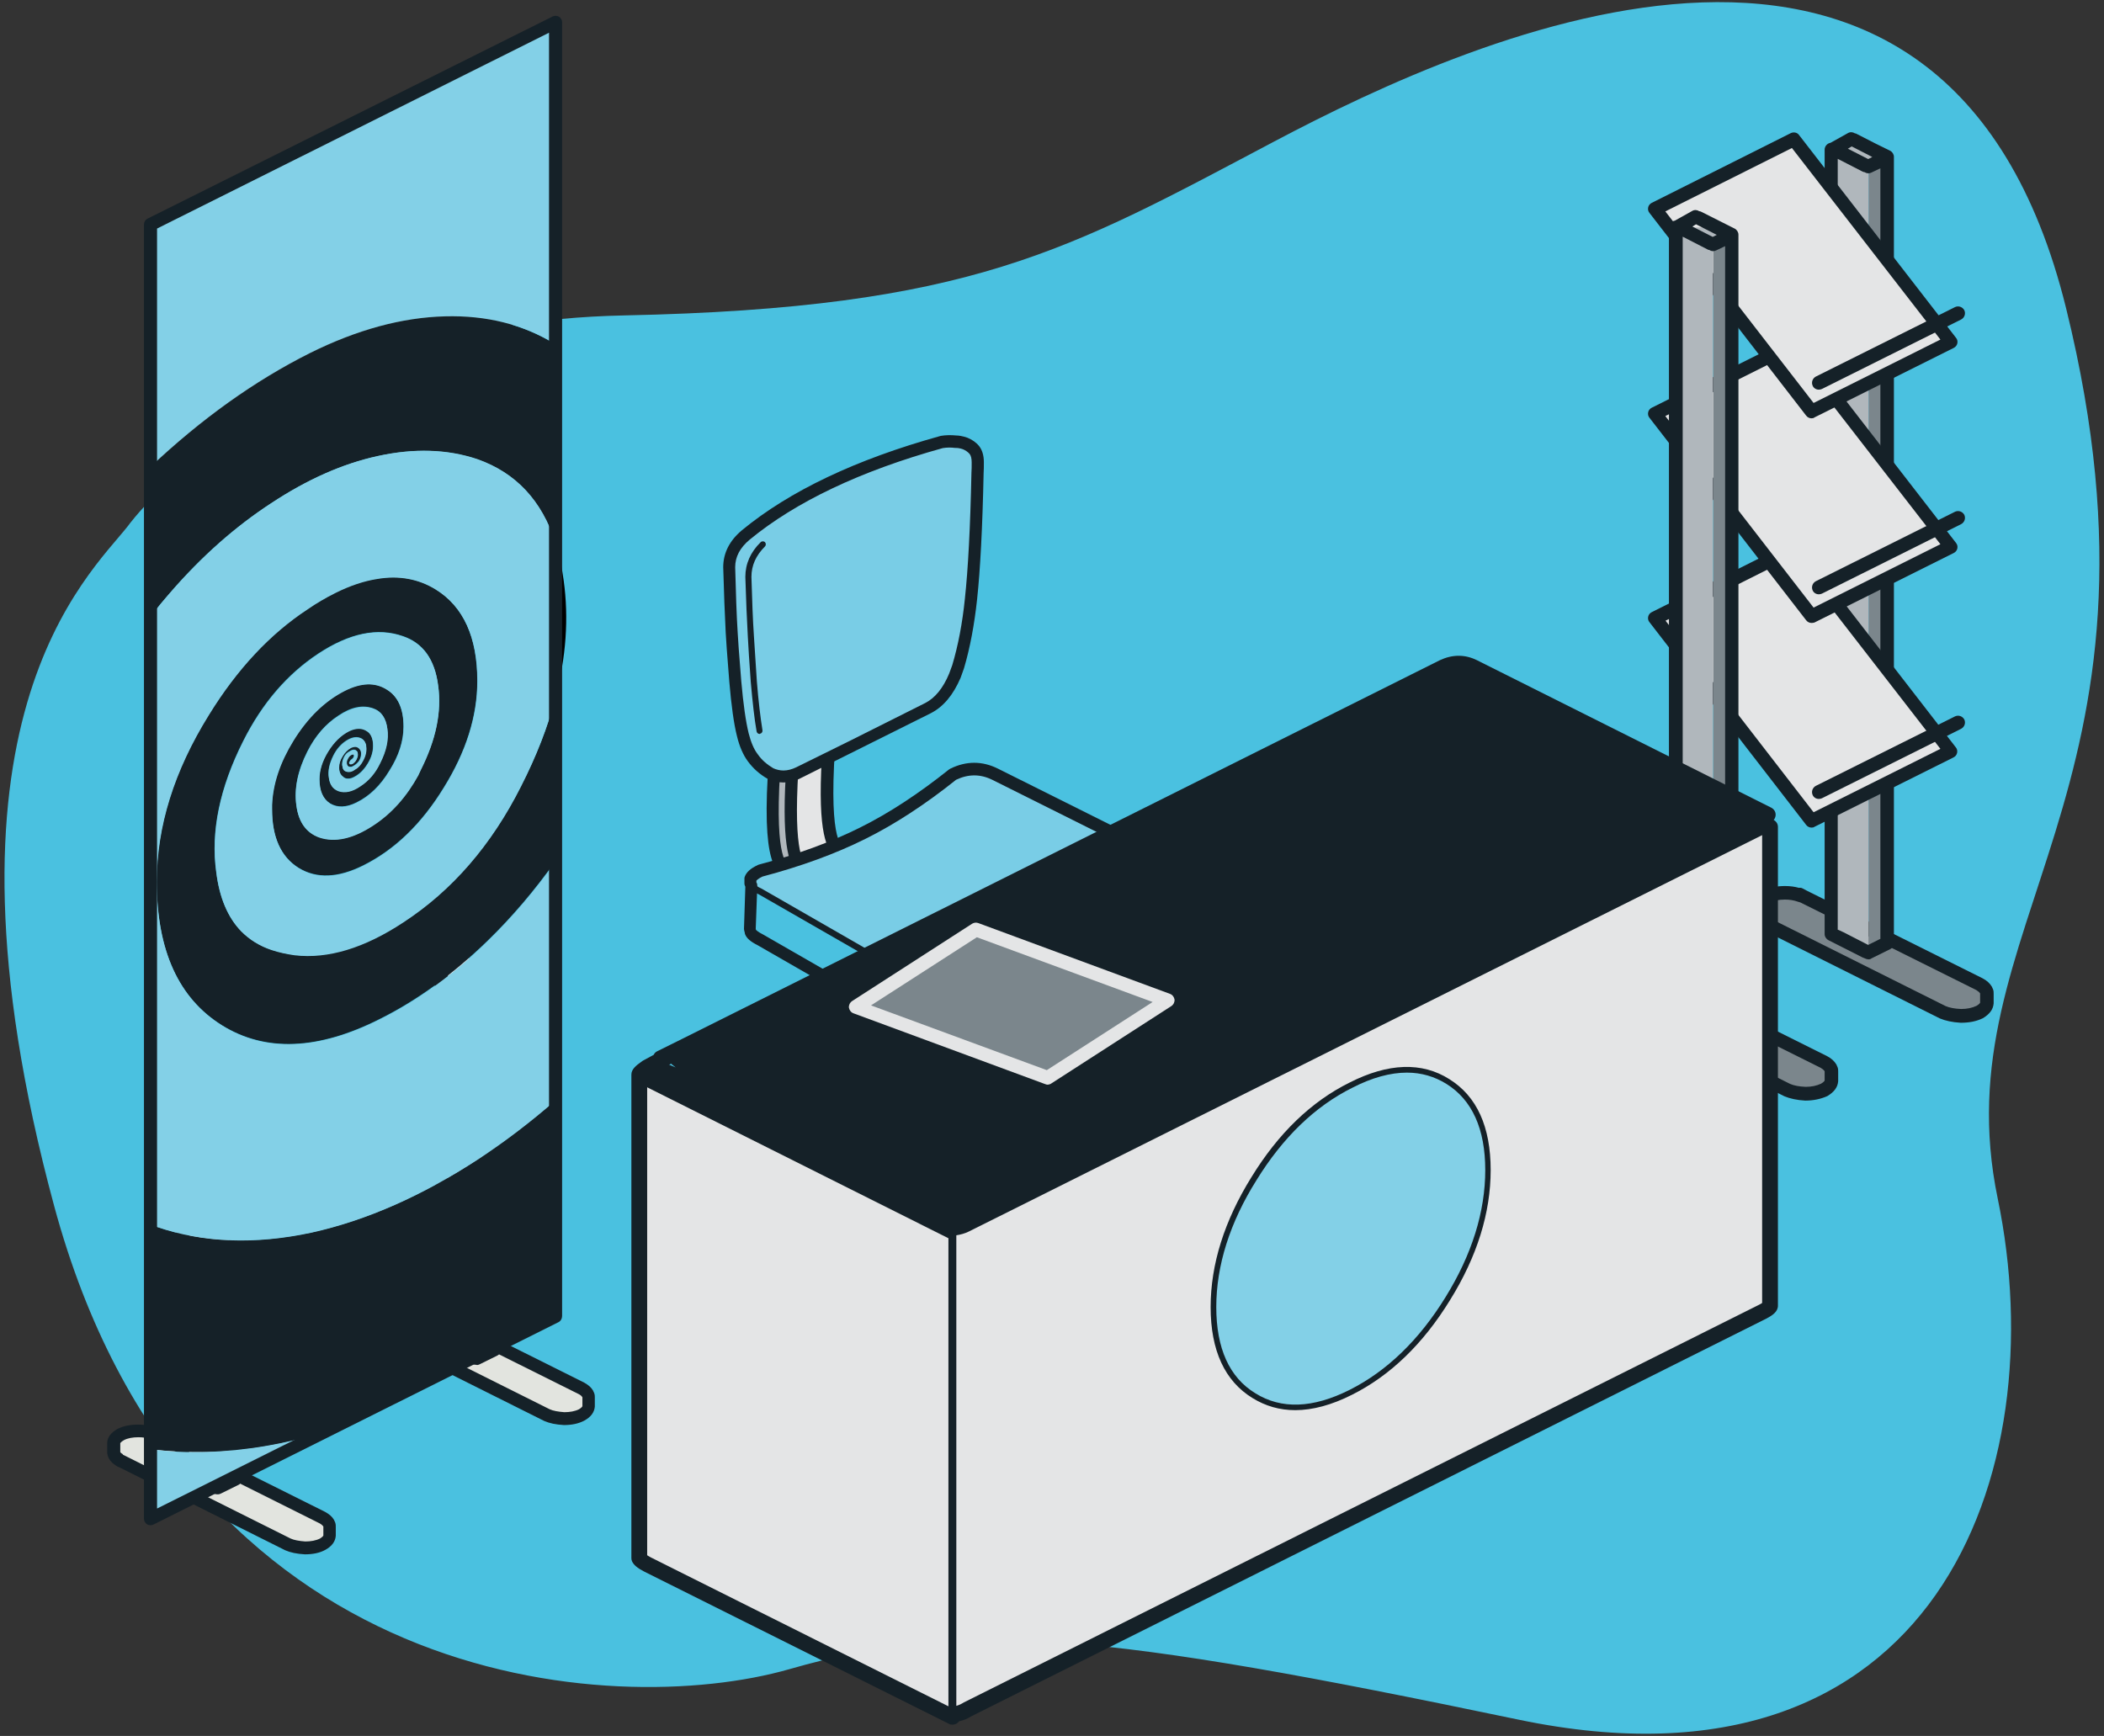 <?xml version="1.0" encoding="utf-8"?>
<!-- Generator: Adobe Illustrator 28.0.0, SVG Export Plug-In . SVG Version: 6.00 Build 0)  -->
<svg version="1.1" id="Layer_1" xmlns="http://www.w3.org/2000/svg" xmlns:xlink="http://www.w3.org/1999/xlink" x="0px" y="0px"
	 viewBox="0 0 932.4 769.4" style="enable-background:new 0 0 932.4 769.4;" xml:space="preserve">
<rect x="0" y="0" width="932.4" height="769.4" fill="#333333" stroke="none"/>
<style type="text/css">
	.st0{fill:#4AC1E0;}
	.st1{fill-rule:evenodd;clip-rule:evenodd;fill:#E2E4DF;}
	.st2{fill-rule:evenodd;clip-rule:evenodd;fill:#FFFFFF;}
	.st3{fill:#152128;}
	.st4{fill-rule:evenodd;clip-rule:evenodd;fill:#AFB1AC;}
	.st5{fill-rule:evenodd;clip-rule:evenodd;fill:#E4E5E6;}
	.st6{fill-rule:evenodd;clip-rule:evenodd;fill:#152128;}
	.st7{fill-rule:evenodd;clip-rule:evenodd;}
	.st8{fill-rule:evenodd;clip-rule:evenodd;fill:#83D0E7;}
	.st9{fill-rule:evenodd;clip-rule:evenodd;fill:#7B868C;}
	.st10{fill-rule:evenodd;clip-rule:evenodd;fill:#B0B7BC;}
	.st11{fill-rule:evenodd;clip-rule:evenodd;fill-opacity:9.803900e-02;}
	.st12{fill-rule:evenodd;clip-rule:evenodd;fill:#F2974B;}
	.st13{fill-rule:evenodd;clip-rule:evenodd;fill:#79CDE6;}
	.st14{fill-rule:evenodd;clip-rule:evenodd;fill:#4AC1E0;}
	.st15{fill:#E4E5E6;}
</style>
<path id="Fill-1" class="st0" d="M276.5,139.8c154.1-3.2,197-28.9,288-77c90.9-48.1,298.1-141.1,351.1,73.8S860,409.3,885.3,531.2
	s-27.8,269.4-212.2,231c-184.4-38.5-245-44.9-323.3-22.4C271.5,762.2,82.1,749.4,24,534.5S39.2,255.4,56.8,233
	C56.8,232.8,122.4,143,276.5,139.8z"/>
<g>
	<g>
		<g>
			<path class="st1" d="M53.5,647.5l-0.7-0.4c-1.5-1-2.3-2.1-2.4-3.4v-0.9v-1.1v-1.9c0-1.4,1.1-2.7,3.2-3.9c2.1-1.1,4.7-1.6,7.7-1.6
				c2.4,0,4.4,0.3,6.2,1l1.4,0.4l74.1,37c1.2,0.7,2.2,1.5,2.7,2.4c0.1,0.1,0.2,0.3,0.3,0.6c0.1,0.4,0.1,0.7,0.1,1v4
				c-0.1,1.3-1.1,2.6-3.2,3.7c-2.2,1.1-4.8,1.6-7.9,1.6c-3.1-0.2-5.6-0.7-7.6-1.6l-2.3-1.1L96,668.8l-2.3-1.3l-9.5-4.6l-2.2-1.1
				l-2.3-1.1L53.5,647.5z"/>
			<path class="st2" d="M67.4,635l1.4,0.7l-1.4-0.4V635z M53.5,647.5L53.5,647.5c-0.3-0.1-0.5-0.2-0.7-0.4L53.5,647.5z"/>
			<path class="st3" d="M135.1,688.9c-3.6-0.2-6.4-0.8-8.7-1.8l-73.8-36.9c-0.2,0-0.4-0.1-0.5-0.2c-0.4-0.2-0.7-0.4-1.1-0.7
				c-2.7-1.8-3.4-4-3.5-5.5v-4.1c0-2.6,1.6-4.7,4.6-6.4c2.6-1.3,5.6-1.9,9.1-1.9c2.1,0,4.1,0.2,5.8,0.7c0.5-0.1,1.1,0,1.6,0.3
				l1.4,0.7l0,0l74.1,37c1.8,1,3.1,2.1,3.9,3.5c0.1,0.2,0.2,0.3,0.2,0.5c0.2,0.3,0.3,0.5,0.4,0.9c0.2,0.6,0.2,1.2,0.2,1.7v4
				c-0.2,2.5-1.7,4.6-4.6,6.2C141.7,688.3,138.6,688.9,135.1,688.9z M54.6,644.8c0.1,0,0.1,0.1,0.2,0.1l74,37
				c1.5,0.7,3.8,1.1,6.5,1.3c2.4,0,4.7-0.4,6.5-1.3c1.3-0.8,1.5-1.3,1.5-1.4v-3.8l0,0c0,0,0,0,0-0.1l0,0c-0.3-0.5-0.9-1-1.6-1.4
				l-73.8-36.9l-1.2-0.4c-1.6-0.6-3.3-0.9-5.3-0.9c-2.6,0-4.8,0.4-6.5,1.3c-1.2,0.7-1.5,1.2-1.6,1.3v3.9c0,0.3,0.6,0.7,1.1,1
				C54.4,644.7,54.5,644.8,54.6,644.8z"/>
		</g>
		<g>
			<polygon class="st4" points="104.3,482.1 104.3,655.5 96.4,659.4 96.4,482.1 			"/>
			<polygon class="st5" points="96.4,659.4 95.3,659 84.6,653.5 80.8,651.7 80.8,482.1 96.4,482.1 			"/>
			<path class="st3" d="M96.4,662.3c-0.3,0-0.6,0-0.9-0.1h-0.1l-1.1-0.4c-0.1,0-0.2-0.1-0.3-0.1l-14.4-7.3c-1-0.5-1.6-1.5-1.6-2.6
				V482.1c0-1.6,1.3-2.9,2.9-2.9s2.9,1.3,2.9,2.9v167.7l2.2,1.1l10.4,5.3l5.1-2.5V482.1c0-1.6,1.3-2.9,2.9-2.9s2.9,1.3,2.9,2.9
				v173.4c0,1.1-0.6,2.1-1.6,2.6l-7.9,3.9c-0.4,0.2-0.8,0.3-1.1,0.3C96.5,662.3,96.4,662.3,96.4,662.3z"/>
		</g>
	</g>
	<g>
		<g>
			<path class="st1" d="M182.2,577.9l1.4,0.4l74.1,37c1.2,0.7,2.2,1.5,2.7,2.4c0.1,0.1,0.2,0.3,0.3,0.6c0.1,0.4,0.1,0.7,0.1,1v4
				c-0.1,1.3-1.1,2.6-3.2,3.7c-2.2,1.1-4.8,1.6-7.9,1.6c-3.1-0.2-5.6-0.7-7.6-1.6l-2.1-1l-29.1-14.5l-2.3-1.3l-9.5-4.6l-2.2-1.1
				l-2.3-1.1l-26.4-13.2l-0.7-0.4c-1.5-1-2.3-2.1-2.4-3.4v-0.9v-1.1v-1.9c0-1.4,1.1-2.7,3.2-3.9c2.1-1.1,4.7-1.6,7.7-1.6
				C178.4,576.9,180.4,577.3,182.2,577.9z"/>
			<path class="st2" d="M168.3,590.1h-0.1c-0.2-0.1-0.4-0.2-0.6-0.4L168.3,590.1z M182.2,577.9v-0.3l1.4,0.7L182.2,577.9z"/>
			<path class="st3" d="M249.9,631.6c-3.6-0.2-6.4-0.8-8.7-1.8l-73.8-36.9c-0.2,0-0.4-0.1-0.5-0.2c-0.4-0.2-0.7-0.4-1.1-0.7
				c-2.7-1.8-3.4-4-3.5-5.5v-4.1c0-2.6,1.6-4.7,4.6-6.4c2.6-1.3,5.6-1.9,9.1-1.9c2.1,0,4.1,0.2,5.8,0.7c0.5-0.1,1.1,0,1.6,0.3
				l1.4,0.7l0,0l74.1,37c1.8,1,3.1,2.1,3.9,3.5c0.1,0.2,0.2,0.3,0.2,0.5c0.2,0.3,0.3,0.5,0.4,0.9c0.2,0.6,0.2,1.2,0.2,1.7v4
				c-0.2,2.5-1.7,4.6-4.6,6.2C256.4,631,253.3,631.6,249.9,631.6z M169.4,587.5c0.1,0,0.1,0.1,0.2,0.1l74,37
				c1.5,0.7,3.8,1.1,6.5,1.3c2.4,0,4.7-0.4,6.5-1.3c1.3-0.8,1.5-1.3,1.5-1.4v-3.8l0,0c0,0,0,0,0-0.1l0,0c-0.3-0.5-0.8-1-1.6-1.4
				l-74-36.9l-1.2-0.4h-0.1h-0.1c-1.4-0.5-3.1-0.8-5.1-0.8c-2.6,0-4.8,0.4-6.5,1.3c-1.2,0.7-1.5,1.2-1.6,1.3v3.9
				c0,0.3,0.6,0.7,1.1,1C169.2,587.3,169.3,587.4,169.4,587.5z"/>
		</g>
		<g>
			<polygon class="st4" points="219,424.8 219,598.2 211.1,602 211.1,424.8 			"/>
			<polygon class="st5" points="211.1,602 210,601.6 199.4,596.2 195.5,594.3 195.5,424.8 211.1,424.8 			"/>
			<path class="st3" d="M211.1,604.9c-0.3,0-0.6,0-0.9-0.1h-0.1l-1.1-0.4c-0.1,0-0.2-0.1-0.3-0.1l-14.4-7.3c-1-0.5-1.6-1.5-1.6-2.6
				V424.8c0-1.6,1.3-2.9,2.9-2.9c1.6,0,2.9,1.3,2.9,2.9v167.7l2.2,1.1l10.4,5.3l5.1-2.5V424.8c0-1.6,1.3-2.9,2.9-2.9
				c1.6,0,2.9,1.3,2.9,2.9v173.4c0,1.1-0.6,2.1-1.6,2.6l-7.9,3.9c-0.4,0.2-0.8,0.3-1.1,0.3C211.2,604.9,211.2,604.9,211.1,604.9z"/>
		</g>
	</g>
	<g>
		<path class="st6" d="M246.1,309.3v72.4c-9.1,12.8-19.1,24.6-30,35.2c-15.3,14.9-31.3,26.5-48,34.8c-27.2,13.7-50.5,14.6-69.7,2.7
			c-19.3-12-29-33.3-29-63.8c0-24.5,7.7-49.1,23.1-73.9c12.5-20.3,27.1-35.9,43.7-46.8c3.9-2.7,8-5.1,12.2-7.2
			c6.6-3.3,12.9-5.5,18.8-6.3c9.6-1.5,18.2,0,25.8,4.7c12.3,7.6,18.5,21.2,18.5,40.7c0,15.6-5,31.4-14.9,47.3
			c-9.8,16-21.6,27.4-35.6,34.4c-11.2,5.6-20.7,6-28.7,1.1c-7.8-4.9-11.8-13.6-11.8-26.1c0-0.5,0-0.9,0-1.1c0-0.3,0-0.6,0-0.9
			c0.4-9.4,3.5-18.8,9.5-28.4c6.3-10.2,13.9-17.6,22.8-22.1c7.2-3.5,13.3-3.7,18.4-0.6c5.1,3.1,7.6,8.6,7.6,16.6
			c0,6.4-2.1,12.9-6.2,19.4c-4,6.7-8.9,11.4-14.6,14.2c-4.6,2.3-8.5,2.4-11.8,0.4c-3.2-2-4.7-5.6-4.7-10.8c0-4,1.3-8.1,3.9-12.3
			c2.6-4.2,5.7-7.2,9.3-9c3-1.4,5.5-1.5,7.6-0.1c2,1.1,3,3.4,3,6.7c0,2.7-0.8,5.3-2.4,7.9c-1.7,2.8-3.7,4.7-6,5.9
			c-1.7,0.9-3.2,1-4.4,0.3c-0.1,0-0.2-0.1-0.3-0.3c-1.3-0.8-2-2.2-2-4.3c0-1.6,0.5-3.3,1.6-5s2.3-3,3.7-3.7c1.2-0.6,2.3-0.6,3.2,0
			c0.2,0.1,0.3,0.2,0.4,0.4c0.6,0.5,0.9,1.2,0.9,2.3c0,1.1-0.3,2.2-1,3.3c-0.8,1-1.6,1.7-2.6,2.2c-0.5,0.3-0.9,0.4-1.3,0.3
			c-0.2,0-0.4,0-0.6-0.1c-0.6-0.3-0.9-0.9-0.9-1.9c0-0.6,0.2-1.2,0.7-2c0.4-0.7,0.9-1.1,1.4-1.4c0.8-0.3,1.1-0.2,1.1,0.3
			c0.1,0.6-0.2,1.1-0.9,1.7c-0.5,0.3-0.8,0.7-1,1.1c-0.3,0.5-0.3,0.8,0,1c0.5,0.2,1,0.1,1.6-0.3s1.1-1,1.4-1.7
			c0.5-1,0.7-1.8,0.6-2.6c-0.1-0.3-0.1-0.5-0.1-0.7c-0.3-0.4-0.6-0.7-1-0.9c-0.8-0.2-1.6,0-2.6,0.7c-1,0.5-1.7,1.2-2.3,2.3
			c-0.6,1.2-0.9,2.3-0.9,3.3c0,0.3,0,0.6,0.1,0.9c0.1,1.2,0.6,2,1.6,2.3c1.2,0.5,2.6,0.2,4-0.9c1.5-0.9,2.7-2.2,3.6-4
			c1.1-2.2,1.6-4.3,1.3-6.3c0-0.1,0-0.2,0-0.4c-0.4-1.6-1.2-2.7-2.6-3.2c-1.9-0.7-4-0.2-6.3,1.3s-4.2,3.7-5.6,6.5
			c-1.8,3.6-2.5,6.9-2,9.8c0.4,3.1,1.8,5,4.2,5.9c2.9,1.1,6.1,0.3,9.8-2.2c3.7-2.4,6.6-5.8,8.7-10.2c2.8-5.5,3.8-10.6,3.2-15.2
			c-0.6-4.8-2.7-7.8-6.3-9c-4.6-1.6-9.7-0.6-15.3,3.2c-5.7,3.7-10.3,9-13.8,15.9c-4.3,8.5-5.9,16.5-4.9,23.9c1,7.3,4.3,12,10,14.1
			c7.1,2.4,15.1,0.7,23.9-5.2c8.2-5.4,15-12.9,20.2-22.5c0.1-0.3,0.2-0.6,0.4-0.9c0.2-0.4,0.4-0.8,0.6-1.3
			c6.8-13.3,9.4-25.8,7.7-37.4c-1.5-11.6-6.7-18.8-15.6-21.8c-11.2-3.9-23.7-1.3-37.4,7.7c-13.8,9.1-24.9,22-33.3,38.7
			c-10.5,20.8-14.5,40.3-12,58.2c1.4,11.3,5.1,20,11,26.1c3.6,3.7,8.1,6.5,13.5,8.3c3.3,1.1,6.6,1.8,10.2,2.3
			c14.7,1.7,30.8-3.2,48.2-14.6c21.6-14.1,39-34.2,52.1-60.2C237.7,335.2,242.8,322.1,246.1,309.3z M66.7,273.2V207
			c22.6-21.3,46.1-38.1,70.6-50.4c20.9-10.4,40.9-15.9,59.9-16.3c18.4-0.6,34.7,3.5,48.9,12.3v87.9c-6-18.6-17.5-30.9-34.6-36.9
			c-13.4-4.5-28.1-5-44.2-1.4c-15.6,3.4-31.3,10.4-47.2,20.9c-16,10.4-30.9,23.6-44.7,39.6C72.5,266,69.5,269.6,66.7,273.2z
			 M66.7,642.3v-99.6c0.8,0.3,1.6,0.6,2.4,0.9c20.9,7.2,43.9,8,69,2.6c24.3-5.4,48.9-16.2,73.9-32.6c11.7-7.8,23.1-16.4,34.1-26
			v95.9c-0.5,0.3-1,0.6-1.4,0.9l-100.9,50.4c-17.8,5.4-35.2,8.4-52.1,8.8C83.1,643.7,74.7,643.3,66.7,642.3z"/>
		<path class="st7" d="M246.1,309.3v-68.9c1.7,5.1,2.9,10.8,3.7,16.9C252.1,273.9,250.9,291.3,246.1,309.3z M246.1,583.4
			L246.1,583.4l-1.4,0.8C245.2,584,245.7,583.7,246.1,583.4z"/>
		<path class="st8" d="M246.1,152.5c-14.2-8.7-30.5-12.8-48.9-12.3c-19,0.5-39,5.9-59.9,16.3c-24.5,12.3-48,29.1-70.6,50.4V99.5
			L246.1,9.9V152.5z M246.1,240.4v68.9c-3.3,12.8-8.4,25.9-15.2,39.3c-13.1,26-30.5,46.1-52.1,60.2c-17.4,11.5-33.5,16.3-48.2,14.6
			c-3.5-0.5-6.9-1.2-10.2-2.3c-5.4-1.8-9.8-4.6-13.5-8.3c-5.9-6.1-9.6-14.8-11-26.1c-2.5-18,1.5-37.4,12-58.2
			c8.4-16.7,19.5-29.6,33.3-38.7s26.2-11.7,37.4-7.7c8.9,3,14.1,10.2,15.6,21.8c1.6,11.7-1,24.1-7.7,37.4c-0.2,0.5-0.4,0.9-0.6,1.3
			c-0.2,0.3-0.3,0.6-0.4,0.9c-5.3,9.7-12,17.2-20.2,22.5c-8.9,5.8-16.9,7.6-23.9,5.2c-5.7-2.1-9.1-6.8-10-14.1
			c-1.1-7.5,0.6-15.4,4.9-23.9c3.4-6.9,8-12.2,13.8-15.9c5.6-3.7,10.8-4.8,15.3-3.2c3.6,1.2,5.7,4.3,6.3,9c0.7,4.6-0.4,9.7-3.2,15.2
			c-2.1,4.4-5,7.8-8.7,10.2c-3.6,2.5-6.9,3.2-9.8,2.2c-2.4-0.9-3.8-2.8-4.2-5.9c-0.5-2.9,0.2-6.1,2-9.8c1.4-2.8,3.3-4.9,5.6-6.5
			c2.3-1.5,4.4-2,6.3-1.3c1.3,0.5,2.2,1.5,2.6,3.2c0,0.2,0,0.3,0,0.4c0.3,2-0.1,4.1-1.3,6.3c-0.9,1.8-2.1,3.2-3.6,4
			c-1.4,1.1-2.8,1.3-4,0.9c-1-0.3-1.5-1.1-1.6-2.3c-0.1-0.3-0.1-0.6-0.1-0.9c0-1,0.3-2.1,0.9-3.3c0.6-1.1,1.3-1.8,2.3-2.3
			c1-0.7,1.8-0.9,2.6-0.7c0.4,0.2,0.7,0.5,1,0.9c0,0.2,0,0.4,0.1,0.7c0.1,0.8-0.1,1.6-0.6,2.6c-0.4,0.8-0.9,1.3-1.4,1.7
			c-0.6,0.4-1.1,0.5-1.6,0.3c-0.3-0.2-0.3-0.5,0-1c0.2-0.5,0.5-0.9,1-1.1c0.7-0.6,1-1.1,0.9-1.7c0-0.5-0.4-0.6-1.1-0.3
			c-0.6,0.3-1.1,0.8-1.4,1.4c-0.5,0.8-0.7,1.4-0.7,2c0,1,0.3,1.6,0.9,1.9c0.2,0.1,0.4,0.1,0.6,0.1c0.4,0.1,0.8,0,1.3-0.3
			c1-0.5,1.8-1.2,2.6-2.2c0.7-1.1,1-2.2,1-3.3c0-1.1-0.3-1.8-0.9-2.3c-0.1-0.2-0.2-0.3-0.4-0.4c-0.9-0.6-1.9-0.6-3.2,0
			c-1.4,0.8-2.7,2-3.7,3.7c-1.1,1.7-1.6,3.4-1.6,5c0,2.1,0.7,3.5,2,4.3c0.1,0.2,0.2,0.3,0.3,0.3c1.2,0.7,2.7,0.6,4.4-0.3
			c2.3-1.1,4.3-3.1,6-5.9c1.6-2.6,2.4-5.2,2.4-7.9c0-3.3-1-5.6-3-6.7c-2.1-1.3-4.6-1.3-7.6,0.1c-3.6,1.8-6.7,4.8-9.3,9
			s-3.9,8.3-3.9,12.3c0,5.2,1.6,8.7,4.7,10.8c3.3,2,7.2,1.9,11.8-0.4c5.7-2.8,10.6-7.5,14.6-14.2c4.1-6.5,6.2-13,6.2-19.4
			c0-8-2.5-13.6-7.6-16.6c-5.1-3.2-11.2-3-18.4,0.6c-8.9,4.5-16.5,11.9-22.8,22.1c-5.9,9.6-9.1,19-9.5,28.4c0,0.3,0,0.6,0,0.9
			s0,0.7,0,1.1c0,12.5,3.9,21.2,11.8,26.1s17.5,4.5,28.7-1.1c14-7,25.8-18.5,35.6-34.4c9.9-16,14.9-31.7,14.9-47.3
			c0-19.5-6.2-33.1-18.5-40.7c-7.6-4.7-16.3-6.3-25.8-4.7c-5.9,0.9-12.2,3-18.8,6.3c-4.2,2.1-8.3,4.5-12.2,7.2
			c-16.6,10.9-31.2,26.5-43.7,46.8c-15.4,24.8-23.1,49.4-23.1,73.9c0,30.5,9.7,51.8,29,63.8c19.2,11.9,42.5,10.9,69.7-2.7
			c16.7-8.3,32.7-19.9,48-34.8c10.9-10.6,20.9-22.4,30-35.2v105.8c-11,9.6-22.4,18.3-34.1,26c-25,16.3-49.6,27.2-73.9,32.6
			c-25.1,5.4-48,4.6-69-2.6c-0.8-0.3-1.6-0.6-2.4-0.9V273.2c2.8-3.6,5.7-7.2,8.7-10.6c13.9-16,28.8-29.2,44.7-39.6
			c15.9-10.5,31.6-17.5,47.2-20.9c16.1-3.5,30.8-3.1,44.2,1.4C228.6,209.5,240.1,221.8,246.1,240.4z M143.8,634.7l-77.1,38.5v-30.9
			c8,1.1,16.3,1.5,25,1.2C108.6,643,126,640.1,143.8,634.7z"/>
		<path class="st3" d="M66.7,676c-0.5,0-1-0.1-1.5-0.4c-0.8-0.5-1.4-1.4-1.4-2.4V99.5c0-1.1,0.6-2.1,1.6-2.6L244.9,7.3
			c0.9-0.4,1.9-0.4,2.8,0.1c0.8,0.5,1.4,1.4,1.4,2.4v573.5c0,1.1-0.6,2.2-1.6,2.7L68,675.7C67.6,675.9,67.2,676,66.7,676z
			 M69.6,101.3v567.3l173.7-86.8V14.5L69.6,101.3z"/>
	</g>
</g>
<g>
	<g>
		<g>
			<path class="st9" d="M880.4,439.4c0.1,0.4,0.2,0.8,0.2,1.1v4.2c-0.1,1.4-1.2,2.7-3.3,3.9c-2.3,1.1-5.1,1.7-8.3,1.7
				c-3.2-0.2-5.9-0.8-8-1.7l-2.4-1.2l-30.7-15.3l-2.4-1.4l-10-4.8l-2.3-1.2l-2.4-1.2L783,409.6l-0.8-0.5c-1.6-1-2.5-2.2-2.6-3.6
				v-0.9v-1.2v-2c0-1.5,1.1-2.9,3.3-4.1c2.2-1.1,4.9-1.7,8.2-1.7c2.5,0,4.7,0.4,6.5,1.1l1.5,0.5l78.2,39c1.3,0.7,2.3,1.6,2.9,2.6
				C880.2,438.9,880.3,439.1,880.4,439.4z"/>
			<path class="st2" d="M797.5,396.5l1.5,0.8l-1.5-0.5V396.5z M782.9,409.6h-0.2c-0.2-0.1-0.4-0.3-0.6-0.5L782.9,409.6z"/>
			<path class="st3" d="M868.9,453.3c-3.7-0.2-6.8-0.9-9.2-1.9l-77.8-38.9c-0.2,0-0.4-0.1-0.5-0.2c-0.4-0.2-0.8-0.5-1.1-0.8
				c-2.9-1.9-3.6-4.2-3.7-5.8v-4.3c0-1.9,0.9-4.5,4.9-6.7c2.7-1.4,5.9-2,9.6-2c2.3,0,4.3,0.3,6.1,0.8c0.6-0.1,1.2,0,1.7,0.3l1.5,0.8
				l0,0l78.2,39c1.9,1,3.2,2.2,4.1,3.7c0.1,0.2,0.2,0.3,0.2,0.5c0.2,0.3,0.3,0.6,0.4,0.9c0.2,0.6,0.2,1.2,0.2,1.8v4.2
				c-0.2,2.7-1.8,4.8-4.8,6.6C875.8,452.7,872.6,453.3,868.9,453.3z M784,406.8c0.1,0,0.1,0.1,0.2,0.1l78,39c1.6,0.7,4,1.2,6.9,1.3
				c2.6,0,4.9-0.5,6.8-1.4c1.4-0.8,1.6-1.4,1.6-1.4v-4l0,0c0,0,0,0,0-0.1l0,0c-0.3-0.5-0.9-1-1.7-1.5L797.9,400l-1.3-0.4
				c-1.7-0.6-3.5-0.9-5.6-0.9c-2.7,0-5,0.5-6.8,1.3c-1.3,0.7-1.6,1.3-1.7,1.4v4.1c0,0.3,0.6,0.7,1.2,1.1
				C783.8,406.7,783.9,406.7,784,406.8z"/>
		</g>
		<g>
			<polygon class="st10" points="828.1,73.8 828.1,422.2 826.9,421.7 815.7,416 811.6,414 811.6,335.5 811.6,66.3 812.1,66.3 
				812.9,66.3 815.7,67.6 826.9,73.4 815.7,67.6 812.9,66.3 821.3,63.1 832.8,67.8 836.4,69.5 836.4,69.8 			"/>
			<path class="st9" d="M836.4,69.8v265.8v82.5l-8.3,4.1V73.8L836.4,69.8z M829.8,66.3h6.6v3.3l-3.6-1.7L829.8,66.3z"/>
			<path class="st3" d="M828.1,425.2c-0.4,0-0.7-0.1-1.1-0.2l-1.2-0.5c-0.1,0-0.2-0.1-0.3-0.1l-15.2-7.7c-1-0.5-1.7-1.6-1.7-2.7
				V66.3c0-1.5,1.2-2.8,2.6-3l7.7-4.3c1-0.6,2.2-0.5,3.1,0.1c0.3,0,0.6,0.1,0.9,0.3l8.2,4.2l0,0l6.5,3.2c1,0.5,1.7,1.6,1.7,2.7v0.1
				v0.1V418c0,1.2-0.7,2.2-1.7,2.7l-8.3,4.1C829,425.1,828.5,425.2,828.1,425.2z M814.6,412.1l2.4,1.1l10.9,5.6l5.4-2.7V74.6l-4,1.9
				c-1,0.5-2.1,0.4-3-0.2c-0.3,0-0.6-0.1-1-0.3l-10.9-5.6v341.7H814.6z M818.9,65.9l9,4.6l1.8-0.9l-1.3-0.7l0,0l-7.8-4L818.9,65.9z"
				/>
		</g>
	</g>
	<g>
		<polygon class="st5" points="864.5,333 802.8,363.8 733.4,274 795,243.2 		"/>
		<path class="st3" d="M802.8,366.8c-0.9,0-1.8-0.4-2.4-1.2L731,275.8c-0.6-0.7-0.8-1.6-0.6-2.5s0.8-1.6,1.6-2l61.5-30.8
			c1.3-0.7,2.9-0.3,3.7,0.9l69.5,89.8c0.6,0.7,0.8,1.6,0.6,2.5s-0.8,1.6-1.6,2L804,366.5C803.8,366.7,803.3,366.8,802.8,366.8z
			 M738.1,275.1l65.6,84.9l56.2-28.1L794.1,247L738.1,275.1z"/>
		<g>
			<path class="st3" d="M806,354.1c-1.1,0-2.2-0.6-2.7-1.7c-0.7-1.5-0.1-3.3,1.4-4.1l61.7-30.8c1.5-0.7,3.3-0.1,4.1,1.4
				c0.7,1.5,0.1,3.3-1.4,4.1l-61.7,30.8C806.9,354,806.5,354.1,806,354.1z"/>
		</g>
	</g>
	<g>
		<polygon class="st5" points="795,152.5 864.5,242.3 802.8,273.1 733.4,183.3 		"/>
		<path class="st3" d="M802.8,276.1c-0.9,0-1.8-0.4-2.4-1.2L731,185.2c-0.6-0.7-0.8-1.6-0.6-2.5s0.8-1.6,1.6-2l61.6-30.8
			c1.3-0.6,2.9-0.3,3.7,0.9l69.5,89.8c0.6,0.7,0.8,1.6,0.6,2.5s-0.8,1.6-1.6,2l-61.7,30.8C803.8,276,803.3,276.1,802.8,276.1z
			 M738,184.4l65.7,84.9l56.2-28.1l-65.8-84.9L738,184.4z"/>
		<g>
			<path class="st3" d="M806,263.4c-1.1,0-2.2-0.6-2.7-1.7c-0.7-1.5-0.1-3.3,1.4-4.1l61.7-30.8c1.5-0.7,3.3-0.1,4.1,1.4
				c0.7,1.5,0.1,3.3-1.4,4.1l-61.7,30.8C806.9,263.3,806.5,263.4,806,263.4z"/>
		</g>
	</g>
	<g>
		<polygon class="st5" points="795,61.8 864.5,151.6 802.8,182.4 733.4,92.6 		"/>
		<path class="st3" d="M802.8,185.4c-0.9,0-1.8-0.4-2.4-1.2L731,94.4c-0.6-0.7-0.8-1.6-0.6-2.5s0.8-1.6,1.6-2L793.6,59
			c1.3-0.6,2.9-0.3,3.7,0.9l69.5,89.8c0.6,0.7,0.8,1.6,0.6,2.5s-0.8,1.6-1.6,2L804.1,185C803.8,185.3,803.3,185.4,802.8,185.4z
			 M738,93.7l65.7,84.9l56.2-28.1l-65.8-84.9L738,93.7z"/>
		<g>
			<path class="st3" d="M806,172.7c-1.1,0-2.2-0.6-2.7-1.7c-0.7-1.5-0.1-3.3,1.4-4.1l61.7-30.8c1.5-0.7,3.3-0.1,4.1,1.4
				c0.7,1.5,0.1,3.3-1.4,4.1l-61.7,30.8C806.9,172.6,806.5,172.7,806,172.7z"/>
		</g>
	</g>
	<g>
		<g>
			<path class="st9" d="M811.1,473.3c0.1,0.1,0.2,0.3,0.3,0.6c0.1,0.4,0.2,0.8,0.2,1.1v4.2c-0.1,1.4-1.2,2.7-3.3,3.9
				c-2.3,1.1-5.1,1.7-8.3,1.7c-3.2-0.2-5.9-0.8-8-1.7l-2.4-1.2l-30.7-15.3l-2.4-1.4l-10-4.8l-2.3-1.2l-2.4-1.2L714,444.1l-0.8-0.5
				c-1.6-1-2.5-2.2-2.6-3.6v-0.9v-1.2v-2c0-1.5,1.1-2.9,3.3-4.1c2.2-1.1,4.9-1.7,8.2-1.7c2.5,0,4.7,0.4,6.5,1.1l1.5,0.5l78.2,39
				C809.6,471.4,810.5,472.3,811.1,473.3z"/>
			<path class="st2" d="M728.6,430.9l1.5,0.8l-1.5-0.5V430.9z M713.9,444.1h-0.2c-0.2-0.1-0.4-0.3-0.6-0.5L713.9,444.1z"/>
			<path class="st3" d="M800,487.8c-3.7-0.2-6.8-0.9-9.2-1.9L713,447c-0.2-0.1-0.4-0.1-0.5-0.2c-0.4-0.2-0.8-0.5-1.1-0.8
				c-2.9-1.9-3.6-4.2-3.7-5.8v-4.3c0-1.9,0.9-4.5,4.9-6.7c2.7-1.4,5.9-2,9.6-2c2.3,0,4.3,0.3,6.1,0.8c0.6-0.1,1.2,0,1.7,0.3l1.5,0.8
				l0,0l78.2,39c1.9,1,3.2,2.2,4.1,3.7c0.1,0.2,0.2,0.3,0.2,0.5c0.2,0.3,0.3,0.6,0.4,0.9c0.2,0.6,0.2,1.2,0.2,1.8v4.2
				c-0.2,2.7-1.8,4.8-4.8,6.6C806.9,487.1,803.6,487.8,800,487.8z M715.1,441.3c0.1,0,0.1,0.1,0.2,0.1l78,39c1.6,0.7,4,1.2,6.9,1.3
				c2.6,0,4.9-0.5,6.8-1.4c1.4-0.8,1.6-1.4,1.6-1.4v-4c0,0,0,0,0-0.1l0,0c-0.3-0.5-0.9-1-1.7-1.5L729,434.5l-1.3-0.4
				c-1.7-0.6-3.5-0.9-5.6-0.9c-2.7,0-5,0.5-6.8,1.3c-1.3,0.7-1.6,1.3-1.7,1.4v4.1c0,0.3,0.6,0.7,1.1,1.1
				C714.9,441.1,715,441.2,715.1,441.3z"/>
		</g>
		<g>
			<path class="st9" d="M767.5,104.2V370v82.5l-8.3,4.1V108.3L767.5,104.2z M760.9,100.8h6.6v3.3l-3.6-1.7L760.9,100.8z"/>
			<polygon class="st10" points="759.1,108.3 759.1,456.6 757.9,456.2 746.7,450.4 742.7,448.5 742.7,370 742.7,100.8 743.1,100.8 
				743.9,100.8 746.7,102.1 757.9,107.9 746.7,102.1 743.9,100.8 760.9,100.8 763.8,102.3 767.5,104 767.5,104.2 			"/>
			<path class="st3" d="M759.1,459.7c-0.4,0-0.7-0.1-1.1-0.2l-1.2-0.5c-0.1,0-0.2-0.1-0.3-0.1l-15.2-7.7c-1-0.5-1.7-1.6-1.7-2.7
				V100.8c0-1.5,1.2-2.8,2.6-3l7.7-4.3c1-0.6,2.2-0.5,3.1,0.1c0.3,0,0.6,0.1,1,0.3l14.7,7.4c1,0.5,1.7,1.6,1.7,2.7v0.1v0.1v348.3
				c0,1.2-0.7,2.2-1.7,2.7l-8.3,4.1C760.1,459.6,759.6,459.7,759.1,459.7z M745.7,446.6l2.4,1.1l11,5.6l5.4-2.7V109.1l-4,1.9
				c-1,0.5-2.1,0.4-3-0.2c-0.3,0-0.6-0.1-0.9-0.3l-10.9-5.6V446.6z M750,100.4l9,4.6l1.8-0.9l-9.2-4.7L750,100.4z"/>
		</g>
	</g>
</g>
<g>
	<path class="st11" d="M416.9,463.5h10.7c26.5,0.6,49.2,5.7,68.2,15.1c20.4,10.2,30.6,22.4,30.6,36.7c0,6.2-1.9,12-5.6,17.4
		c-5,7.1-13.3,13.6-25,19.4c-20.2,10.2-44.7,15.2-73.5,15.2s-53.3-5.1-73.6-15.2c-11.6-5.8-19.9-12.2-24.9-19.4
		c-3.7-5.3-5.5-11.1-5.5-17.4c0-14.3,10.1-26.6,30.3-36.7C367.7,469.2,390.5,464.1,416.9,463.5z"/>
	<g>
		<path class="st4" d="M385,548.2c2.7,2.7,4,5.8,4,9.5s-1.3,6.8-4,9.4c-2.6,2.7-5.7,4-9.4,4s-6.8-1.3-9.5-4
			c-2.6-2.6-3.9-5.7-3.9-9.4s1.3-6.8,3.9-9.5c2.7-2.6,5.8-3.9,9.5-3.9S382.4,545.7,385,548.2z"/>
		<path class="st3" d="M375.6,573.8c-4.4,0-8.2-1.6-11.4-4.8c-3.1-3.1-4.7-6.9-4.7-11.2c0-4.4,1.6-8.2,4.6-11.3
			c3.2-3.1,7.1-4.7,11.4-4.7c4.4,0,8.2,1.6,11.2,4.7c3.2,3.2,4.8,7,4.8,11.4s-1.6,8.2-4.8,11.3C383.8,572.1,380,573.8,375.6,573.8z
			 M375.6,547c-3,0-5.5,1-7.6,3.1c-2,2.1-3.1,4.6-3.1,7.6c0,2.9,1,5.4,3.1,7.5c2.2,2.2,4.7,3.2,7.6,3.2s5.4-1,7.4-3.2
			c2.2-2.1,3.3-4.6,3.3-7.5s-1.1-5.4-3.2-7.6C381,548,378.6,547,375.6,547z"/>
	</g>
	<g>
		<path class="st4" d="M314.2,512.8c-2.6-2.6-3.9-5.7-3.9-9.4c0-3.7,1.3-6.8,3.9-9.5c2.7-2.6,5.8-3.9,9.5-3.9s6.8,1.3,9.4,3.9
			c2.7,2.7,4,5.8,4,9.5s-1.3,6.8-4,9.4c-2.6,2.7-5.7,4-9.4,4S316.8,515.5,314.2,512.8z"/>
		<path class="st3" d="M323.7,519.5c-4.4,0-8.2-1.6-11.4-4.8c-3.1-3.1-4.7-6.9-4.7-11.2c0-4.4,1.6-8.2,4.6-11.3
			c3.2-3.1,7.1-4.7,11.4-4.7c4.4,0,8.2,1.6,11.2,4.7c3.2,3.2,4.8,7,4.8,11.4s-1.6,8.2-4.8,11.3C331.8,517.9,328.1,519.5,323.7,519.5
			z M323.7,492.8c-3,0-5.5,1-7.6,3.1c-2,2.1-3.1,4.6-3.1,7.6c0,2.9,1,5.4,3.1,7.5c2.2,2.2,4.7,3.2,7.6,3.2s5.4-1,7.4-3.2
			c2.2-2.1,3.3-4.6,3.3-7.5s-1.1-5.4-3.2-7.6C329,493.8,326.6,492.8,323.7,492.8z"/>
	</g>
	<g>
		<path class="st4" d="M482.5,537.9c2.7-2.6,5.8-3.9,9.5-3.9s6.8,1.3,9.4,3.9c2.7,2.7,4,5.8,4,9.5s-1.3,6.8-4,9.4
			c-2.6,2.7-5.7,4-9.4,4s-6.8-1.3-9.5-4c-2.6-2.6-3.9-5.7-3.9-9.4C478.7,543.8,480,540.6,482.5,537.9z"/>
		<path class="st3" d="M492,563.5c-4.4,0-8.2-1.6-11.4-4.8c-3.1-3.1-4.7-6.9-4.7-11.2c0-4.4,1.6-8.2,4.6-11.3
			c3.2-3.1,7.1-4.7,11.4-4.7c4.4,0,8.2,1.6,11.2,4.7c3.2,3.2,4.8,7,4.8,11.4s-1.6,8.2-4.8,11.3C500.2,561.8,496.4,563.5,492,563.5z
			 M492,536.7c-3,0-5.5,1-7.6,3.1c-2,2.1-3.1,4.6-3.1,7.6c0,2.9,1,5.4,3.1,7.5c2.2,2.2,4.7,3.2,7.6,3.2s5.4-1,7.4-3.2
			c2.2-2.1,3.3-4.6,3.3-7.5s-1.1-5.4-3.2-7.6C497.4,537.8,495,536.7,492,536.7z"/>
	</g>
	<g>
		<path class="st4" d="M498.2,489.8c0-3.7,1.3-6.8,3.9-9.5c2.7-2.6,5.8-3.9,9.5-3.9c3.7,0,6.8,1.3,9.4,3.9c2.7,2.7,4,5.8,4,9.5
			s-1.3,6.8-4,9.4c-2.6,2.7-5.7,4-9.4,4c-3.7,0-6.8-1.3-9.5-4C499.5,496.6,498.2,493.5,498.2,489.8z"/>
		<path class="st3" d="M511.5,505.9c-4.4,0-8.2-1.6-11.4-4.8c-3.1-3.1-4.7-6.9-4.7-11.2c0-4.4,1.6-8.2,4.6-11.3
			c3.2-3.1,7.1-4.7,11.4-4.7c4.4,0,8.2,1.6,11.2,4.7c3.2,3.2,4.8,7,4.8,11.4s-1.6,8.2-4.8,11.3C519.7,504.3,515.9,505.9,511.5,505.9
			z M511.5,479.2c-3,0-5.5,1-7.6,3.1c-2,2.1-3.1,4.6-3.1,7.6c0,2.9,1,5.4,3.1,7.5c2.2,2.2,4.7,3.2,7.6,3.2c2.9,0,5.4-1,7.4-3.2
			c2.2-2.1,3.3-4.6,3.3-7.5s-1.1-5.4-3.2-7.6C516.9,480.2,514.5,479.2,511.5,479.2z"/>
	</g>
	<g>
		<path class="st1" d="M306.7,500v-2v-9.8c-0.1-0.4-0.1-0.7-0.1-1.1c0-2,1.5-3.8,4.5-5.2c2.9-1.5,6.5-2.3,10.7-2.3l77.8,0.3h4.4
			h-4.4l-8.2-21.8c-0.4-0.9-0.4-1.7-0.1-2.5c0.3-1.2,1.1-2.2,2.4-3.1l-2.3-6.1c-0.1-0.4-0.2-0.7-0.3-1.1c0-0.4,0-0.7,0-0.9
			c0.2-1.3,1.1-2.6,2.7-3.7c2.3-1.7,5.6-2.7,9.8-3.1c4-0.4,7.8,0,11.2,1.2c3.5,1.2,5.6,2.8,6.3,4.8l12.7,33.9l74.2-12.6
			c3.9-0.7,7.8-0.6,11.5,0.3c3.7,1,6.3,2.5,7.6,4.4c0.4,0.5,0.6,1.1,0.8,1.6c0.2,0.6,0.2,1.2,0,1.9v9.9c0.2,0.6,0.2,1.2,0,1.9
			c-0.2,0.7-0.7,1.5-1.5,2.3c-1.9,1.9-4.8,3.2-8.7,3.9l-54.9,9.4l42.5,25.8c2.7,1.6,3.8,3.4,3.5,5.5v10.4c0.1,0.4,0.1,0.9,0,1.3
			c-0.4,2.1-2.3,3.9-5.6,5.2c-3.2,1.2-6.9,1.8-11,1.6c-4.2-0.2-7.6-1.1-10.2-2.8l-55.9-33.8l-36.3,41.7c-1.7,2-4.5,3.3-8.3,4
			c-3.9,0.8-7.8,0.8-11.6-0.1c-3.8-0.8-6.5-2.2-8-4.1c-0.7-0.9-1.1-1.7-1.1-2.5c0-0.1,0-0.2,0-0.3v-11.5c0-0.2,0-0.3,0-0.4
			c0.1-1,0.5-1.9,1.3-2.8l26.7-30.7l-67.3-0.3c-4.2,0-7.7-0.7-10.6-2.1C308.6,503.2,307.1,501.7,306.7,500z"/>
		<path class="st2" d="M306.7,500c-0.1-0.4-0.1-0.7-0.1-1.1s0-0.7,0.1-0.9V500z"/>
		<path class="st3" d="M376,562.6c-2.2,0-4.5-0.3-6.7-0.8c-4.4-0.9-7.6-2.6-9.5-5.1c-1.1-1.3-1.6-2.8-1.6-4.2v-12.2
			c0.2-1.8,0.8-3.3,2-4.6l22.9-26.3l-61.5-0.2c-4.6,0-8.5-0.8-11.7-2.4c-3.1-1.6-5-3.6-5.6-6c0-0.1,0-0.1,0-0.2
			c-0.1-0.5-0.2-1.1-0.2-1.6c0-0.4,0-0.9,0.1-1.3v-9.1c-0.1-0.5-0.1-0.9-0.1-1.4c0-2.2,1.1-5.3,6.1-7.6c3.2-1.7,7.2-2.5,11.8-2.5
			l73.9,0.3l-6.8-18.2c-0.3-0.7-0.2-1.5,0.1-2.1c-0.2-0.4-0.4-0.9-0.4-1.4l-0.1-10.3l0,0v-0.9c0-0.1,0-0.2,0-0.4
			c0.3-2.1,1.5-4,3.8-5.6c2.7-2,6.4-3.2,11.1-3.6c4.3-0.5,8.5,0,12.4,1.3c4.2,1.4,6.9,3.6,7.9,6.4l11.9,31.8l72-12.2
			c4.2-0.8,8.5-0.7,12.6,0.3c4.5,1.2,7.5,3,9.2,5.5c0.5,0.8,0.9,1.5,1.1,2.3c0.3,1.1,0.3,2.1,0.1,3v9.2c0.2,1,0.2,2-0.1,2.9
			c-0.3,1.1-1,2.3-2.2,3.4c-2.3,2.3-5.6,3.8-10.1,4.6l-47.9,8.2l36.4,22.1c4.4,2.7,5.1,5.8,4.8,8v10c0.1,0.7,0.1,1.4-0.1,2.1
			c-0.6,3.1-3.1,5.5-7.2,7.2c-3.6,1.4-7.6,2-12.1,1.8c-4.7-0.2-8.5-1.3-11.5-3.2L426.9,517L392,557c-2.1,2.4-5.4,4.1-9.8,4.9
			C380,562.4,378,562.6,376,562.6z M309.4,499.6c0.4,1,1.8,1.9,2.8,2.5c2.4,1.2,5.6,1.8,9.3,1.8l67.4,0.3c1,0,2,0.6,2.4,1.6
			s0.3,2.1-0.4,2.9l-26.7,30.7c-0.4,0.5-0.7,0.9-0.7,1.3v0.2v11.8c0,0.1,0.1,0.4,0.5,0.9c1.1,1.5,3.3,2.5,6.5,3.2
			c3.5,0.8,7,0.8,10.5,0.1c3.2-0.6,5.5-1.7,6.8-3.1l36.4-41.7c0.9-1,2.3-1.2,3.4-0.5l55.9,33.8c2.2,1.5,5.2,2.3,8.9,2.4
			c3.7,0.2,7-0.3,9.9-1.4c1.6-0.7,3.7-1.8,4-3.3c0-0.1,0-0.2,0-0.3c0-0.2-0.1-0.3-0.1-0.5v-10.4c0-0.2,0-0.3,0-0.5
			c0.1-0.8-0.6-1.8-2.2-2.7l-42.5-25.8c-1-0.6-1.4-1.7-1.2-2.8c0.2-1.1,1.1-1.9,2.2-2.1l54.9-9.4c3.3-0.6,5.8-1.7,7.2-3.1
			c0.7-0.7,0.8-1,0.8-1c0.1-0.2,0.1-0.3,0-0.5s-0.1-0.5-0.1-0.7v-9.9c0-0.2,0-0.5,0.1-0.7c0-0.1,0-0.3,0-0.4
			c-0.1-0.2-0.2-0.5-0.5-0.9c-0.9-1.4-3-2.5-6.1-3.3c-3.3-0.8-6.8-0.9-10.3-0.2l-74.2,12.6c-1.3,0.2-2.5-0.5-2.9-1.7l-12.7-33.9
			c-0.4-1.3-2-2.3-4.6-3.2c-3.1-1.1-6.5-1.5-10.1-1.1c-3.7,0.3-6.6,1.2-8.5,2.6c-0.9,0.6-1.4,1.3-1.6,1.8l0.1,0.6l0.1,0.5
			c0.2,0.6,0.1,1.2-0.2,1.7l0.1,8.1c0,0.4-0.1,0.8-0.3,1.2c0.1,0.1,0.2,0.3,0.2,0.5l7.5,20h2.6c1.5,0,2.7,1.2,2.7,2.7
			s-1.2,2.7-2.7,2.7h-4.4l0,0l-77.8-0.3c-3.7,0-6.9,0.7-9.5,2c-1.2,0.6-3.1,1.6-3.1,2.8c0,0.1,0,0.3,0.1,0.4
			c0.1,0.2,0.1,0.4,0.1,0.6v9.7v0.1L309.4,499.6L309.4,499.6z"/>
	</g>
	<g>
		<path class="st4" d="M423.1,425.6c4.5,0,8.2,0.8,11.4,2.4c3.1,1.5,4.7,3.4,4.7,5.6V487c0,2.2-1.6,4.1-4.7,5.7
			c-3.1,1.5-6.9,2.3-11.4,2.3s-8.2-0.8-11.4-2.3c-3.1-1.6-4.7-3.5-4.7-5.7v-53.5c0-2.2,1.6-4.1,4.7-5.6
			C414.8,426.4,418.6,425.6,423.1,425.6z"/>
		<path class="st3" d="M423.1,497.7c-4.8,0-9.1-0.9-12.5-2.5c-4.1-2.1-6.2-4.8-6.2-8.1v-53.5c0-2.3,1.1-5.5,6.2-8
			c3.4-1.8,7.7-2.7,12.5-2.7c4.9,0,9.1,0.9,12.6,2.7c5.1,2.5,6.1,5.7,6.1,8V487c0,3.3-2.1,6-6.1,8.1
			C432.1,496.9,427.9,497.7,423.1,497.7z M423.1,428.2c-4,0-7.4,0.7-10.1,2.1c-2.2,1-3.2,2.1-3.2,3.2V487c0,1.4,1.8,2.6,3.2,3.4
			c2.7,1.3,6.1,2,10.1,2s7.5-0.7,10.2-2c1.4-0.7,3.2-1.9,3.2-3.3v-53.5c0-1.1-1.1-2.2-3.2-3.2C430.5,428.9,427.1,428.2,423.1,428.2z
			"/>
	</g>
	<g>
		<path class="st10" d="M354.8,302.6c-6.1,50.3-5.8,77.9,0.9,82.7h-8c-6.8-4.8-7.1-32.4-0.9-82.7L354.8,302.6L354.8,302.6z"/>
		<path class="st5" d="M354.8,302.6h15.1c-5.2,45.3-4.5,70.2,1.9,74.7l-16,8C349,380.5,348.7,353,354.8,302.6z"/>
		<path class="st3" d="M355.7,388L355.7,388h-8c-0.6,0-1.1-0.2-1.5-0.5c-5.3-3.8-10.4-16.9-2-85.2c0.2-1.3,1.3-2.3,2.7-2.3H370
			c0.8,0,1.5,0.3,2,0.9s0.7,1.3,0.7,2.1c-6.8,59.9-1.7,70.4,0.8,72.2c0.8,0.5,1.2,1.4,1.1,2.4c-0.1,0.9-0.6,1.8-1.5,2.2l-16,8
			c-0.1,0-0.1,0.1-0.2,0.1C356.4,388,356.1,388,355.7,388z M348.7,382.7h1.9c-3.3-8.1-4.8-27.4,1.2-77.4h-2.6
			C341.9,365.8,346,379.6,348.7,382.7z M357.2,305.3c-6.8,57.2-3.5,72.7-0.9,76.8l11.2-5.6c-3.7-6.4-6-23.1-0.6-71.2H357.2z"/>
	</g>
	<g>
		<path class="st12" d="M429.9,468.1v-22.3c36.3-11.2,72.2-28.3,107.6-51.3v1.1v19.1c0.1,0.4,0.1,0.8,0,1.2
			c-0.4,1.3-1.9,2.7-4.7,4.1c-27.4,21.3-58,36.5-91.7,45.7C437.4,467.6,433.6,468.4,429.9,468.1z"/>
		<path class="st13" d="M422.3,444.3l-85.3-49c-2-0.9-3.3-1.8-4-2.8l-0.4-0.7v-2.1c0.4-1.3,1.9-2.6,4.4-3.7
			c17-4.5,32.1-10,45.3-16.6c13.1-6.5,26.4-15.2,40-26.1c6.3-3.1,12.6-3.1,18.8,0l91.7,45.8c2.8,1.3,4.3,2.7,4.7,4.1
			c0.1,0.4,0.1,0.8,0,1.2c-35.4,23-71.2,40.1-107.6,51.3l-1.5,0.7L422.3,444.3z"/>
		<path class="st14" d="M333,392.4c0.7,1,2,1.9,4,2.8l85.3,49l6.1,2.1l1.5-0.7v22.3c-2.5-0.4-5-1.2-7.6-2.4l-85.3-49
			c-2.5-1.2-4-2.4-4.4-3.5l-0.3-1.2L333,392.4z"/>
		<path class="st3" d="M422.3,445.6c-0.2,0-0.5-0.1-0.7-0.2l-85.3-49c-2.1-0.9-3.6-2-4.4-3.2c0,0,0,0,0-0.1l0,0l0,0c0,0,0,0,0-0.1
			l-0.4-0.7c-0.4-0.6-0.2-1.5,0.5-1.8c0.6-0.4,1.5-0.2,1.8,0.5l0.4,0.6c0.4,0.5,1.3,1.4,3.4,2.3L423,443c0.6,0.4,0.9,1.2,0.5,1.8
			C423.2,445.4,422.7,445.6,422.3,445.6z M537.5,396.8c-0.7,0-1.3-0.6-1.3-1.3v-1.1c0-0.7,0.6-1.3,1.3-1.3s1.3,0.6,1.3,1.3v1.1
			C538.8,396.2,538.2,396.8,537.5,396.8z"/>
		<path class="st3" d="M431.6,470.8c-0.7,0-1.3,0-2-0.1c-2.9-0.4-5.7-1.3-8.5-2.7l-85.4-49.1c-3-1.5-4.8-3-5.5-4.8
			c-0.1-0.1-0.1-0.3-0.1-0.5l-0.3-1.2c0-0.2-0.1-0.4-0.1-0.7l0.6-18.7c-0.2-0.4-0.4-0.9-0.4-1.4v-2.1c0-0.3,0-0.6,0.1-0.8
			c0.7-2.1,2.6-3.8,5.8-5.3c0.1-0.1,0.3-0.1,0.5-0.2c16.7-4.4,31.8-9.9,44.8-16.4c12.9-6.4,26.1-15.1,39.5-25.8
			c0.2-0.1,0.3-0.2,0.5-0.3c7.1-3.5,14.2-3.5,21.2,0l91.7,45.8c3.5,1.7,5.5,3.6,6.1,5.9c0.2,0.7,0.2,1.5,0,2.4l0,0
			c0,0.2,0.1,0.4,0.1,0.5v18.8c0.1,0.6,0.1,1.3-0.1,2c-0.6,2.3-2.4,4.1-5.8,5.9c-27.5,21.3-58.5,36.7-92.1,45.9
			C438.6,469.9,435.1,470.8,431.6,470.8z M335.1,412.2c0.2,0.2,0.9,0.9,3.1,2l85.4,49.1c2.2,1,4.5,1.8,6.7,2.1
			c3.1,0.3,6.3-0.4,9.6-2.1c0.2-0.1,0.4-0.2,0.5-0.2c33.2-9,63.7-24.3,90.7-45.2c0.1-0.1,0.3-0.2,0.4-0.3c3-1.5,3.3-2.5,3.3-2.5
			c-0.1-0.2-0.1-0.3-0.1-0.5v-19.1c0-0.2,0-0.4,0.1-0.5c-0.1-0.3-0.1-0.7,0-1.1c0,0-0.2-1-3.2-2.4l-91.7-45.8
			c-5.4-2.7-10.7-2.7-16.2-0.1c-13.5,10.8-27.1,19.7-40.2,26.2c-13.2,6.6-28.6,12.2-45.6,16.7c-1.7,0.8-2.4,1.5-2.7,1.8v0.8
			c0.3,0.4,0.4,0.9,0.4,1.5l-0.7,19.2L335.1,412.2z"/>
	</g>
	<g>
		<path class="st13" d="M425.2,196c0.9,0.2,1.7,0.4,2.4,0.7c1.6,0.6,3,1.6,4.1,2.9c1,1.2,1.5,3,1.5,5.3c0,0.3,0,0.4,0,0.5
			c0,1.4,0,2.8-0.1,4.1c-0.5,24.3-1.5,43-2.9,56c-1.2,11-3.1,21.1-5.7,30.1c-0.5,1.5-1,2.9-1.5,4c-3,7-7,11.8-11.9,14.3l-33.9,17
			l-11.6,5.7l-11.6,5.7c-4.3,2.1-8.5,2.3-12.6,0.4c-3.1-1.8-5.7-4.1-7.8-6.9c-1.9-2.5-3.3-5.9-4.4-10.2c-1.3-5.3-2.4-13.2-3.3-23.7
			c-1-12.2-1.5-19.4-1.6-21.6c-0.4-7.9-0.8-17.6-1.1-29c0-5.4,2.4-10.2,7.3-14.3c20.8-17.2,49.8-30.9,86.7-41.2
			c2.2-0.4,4.3-0.4,6.1-0.1C424,195.9,424.6,195.9,425.2,196z M338.1,241.3c-4.3,4.2-6.4,9-6.4,14.4c0.3,10.2,0.6,19,1.1,26.3
			c0.3,4.5,0.7,11.2,1.3,20c0.7,9,1.6,16.3,2.5,21.9c-1-5.6-1.8-12.9-2.5-21.9c-0.6-8.8-1.1-15.5-1.3-20c-0.4-7.3-0.8-16.1-1.1-26.3
			C331.7,250.3,333.8,245.5,338.1,241.3z"/>
		<path class="st3" d="M347.1,346.8L347.1,346.8c-2.3,0-4.7-0.5-6.9-1.6c-3.7-2.1-6.5-4.7-8.8-7.8c-2-2.7-3.7-6.5-4.8-11.1
			c-1.4-5.5-2.5-13.6-3.4-24.1c-1-12.4-1.5-19.5-1.6-21.8c-0.4-7.9-0.8-17.7-1.1-29c0-6.3,2.8-11.8,8.3-16.4
			c21.1-17.4,50.6-31.4,87.7-41.7c0.1,0,0.2,0,0.3-0.1c2.4-0.4,4.7-0.4,6.8-0.2c0.7,0,1.4,0.1,2.1,0.2c1.2,0.2,2.1,0.5,3,0.8
			c2,0.8,3.8,2,5.2,3.7c1.4,1.8,2.1,4.2,2.1,7.1v0.5c0,1.5,0,2.9-0.1,4.3c-0.5,24.2-1.5,43.1-2.9,56.1c-1.2,11.1-3.1,21.4-5.8,30.5
			c-0.6,1.7-1.1,3-1.5,4.2c-3.3,7.7-7.7,12.9-13.2,15.7L355,344.8C352.4,346.2,349.7,346.8,347.1,346.8z M417.8,198.6
			c-36.4,10.1-65.2,23.8-85.6,40.6c-4.3,3.6-6.4,7.6-6.4,12.2c0.3,11.3,0.6,21,1.1,28.9c0.1,2.2,0.6,9.5,1.6,21.6
			c0.9,10.2,2,18,3.3,23.2c1,3.9,2.3,7,4,9.2c1.8,2.6,4.2,4.6,6.9,6.2c1.3,0.6,2.9,1,4.5,1l0,0c1.8,0,3.7-0.5,5.6-1.4l23.3-11.5
			l33.9-17c4.3-2.2,7.9-6.5,10.6-13c0.4-1,0.9-2.4,1.4-3.8c2.6-8.7,4.5-18.6,5.6-29.5c1.4-12.9,2.4-31.6,2.9-55.8
			c0.1-1.4,0.1-2.7,0.1-4.1v-0.5c0-1.7-0.3-2.9-0.9-3.7c-0.8-0.9-1.8-1.6-3-2.1c-0.6-0.2-1.2-0.4-2-0.5c-0.4-0.1-1.1,0-1.7-0.1
			C421.4,198.3,419.7,198.3,417.8,198.6z"/>
		<path class="st3" d="M336.6,325.3c-0.6,0-1.2-0.5-1.3-1.1c-1-5.6-1.8-13-2.6-22c-0.6-8.8-1.1-15.5-1.3-20.1
			c-0.4-7.3-0.8-16.2-1.1-26.4c0-5.8,2.3-11,6.8-15.4c0.5-0.5,1.4-0.5,1.9,0s0.5,1.4,0,1.9c-4,4-6,8.4-6,13.5
			c0.3,10.1,0.6,19,1.1,26.2c0.3,4.5,0.7,11.2,1.3,20c0.7,8.9,1.6,16.2,2.5,21.8c0.1,0.7-0.4,1.4-1.1,1.5
			C336.8,325.3,336.7,325.3,336.6,325.3z"/>
	</g>
</g>
<g>
	<path class="st6" d="M292.9,469l11.3-5.6l-9.5,5.6l9.5-5.6l335.6-167.7c4.5-2.1,9-2.1,13.4,0L783.6,361v1.9h2.1v1l-1,2.4
		L428.6,544.2c-2.1,1-4.3,1.6-6.6,1.6v1.9l-138.7-69.4V477v-0.7c0-0.6,1.1-1.6,3.3-3.1l5.7-3.1l7.1,3l-4.9-4L292.9,469L292.9,469z"
		/>
	<path class="st5" d="M422,759.7v-12.5v-11.6V547.7v-1.9c2.3,0,4.5-0.5,6.6-1.6l355.9-177.8v4.9v18.9v188.4c0,0.6-1,1.4-3.1,2.6
		l-151,75.5l-29.5,14.8l-163.2,81.6l-9,4.5c-2,1.3-4,2-6.2,2.1C422.3,759.7,422.2,759.7,422,759.7z"/>
	<path class="st5" d="M422,547.7v187.9v11.6v12.5c0.1,0,0.2,0,0.3,0c-0.1,0.3-0.2,0.8-0.3,1.2l-135-67.5c-2.1-1-3.3-2-3.6-2.8
		c0-0.2,0-0.5,0-0.9V478.2L422,547.7z"/>
	<path class="st3" d="M422,764.4c-0.5,0-1.1-0.1-1.5-0.4l-135.1-67.5c-2.9-1.5-4.6-2.9-5.3-4.5c-0.2-0.4-0.3-0.9-0.3-1.4V476.3
		c0-2.3,1.8-3.9,4.8-6c0.1-0.1,0.2-0.1,0.3-0.2l4.8-2.6c0.3-0.7,0.9-1.3,1.6-1.6l11.3-5.6c0.1,0,0.1-0.1,0.2-0.1l335.3-167.6
		c5.6-2.6,11.1-2.6,16.4,0L785,358c1.7,0.9,2.4,2.9,1.5,4.7c-0.1,0.3-0.3,0.5-0.5,0.7c1.1,0.6,1.9,1.7,1.9,3.1v212.2
		c0,2.7-2.5,4.3-4.9,5.6L430.4,760.7c-1.7,1.1-3.5,1.8-5.4,2.2C424.3,763.9,423.2,764.4,422,764.4z M286.8,689.3
		c0.3,0.2,0.9,0.6,1.7,1l132.3,66.2c0.4-0.1,0.8-0.2,1.2-0.2h0.3c1.4-0.1,2.9-0.6,4.4-1.5c0.1-0.1,0.2-0.1,0.3-0.2l352.7-176.4
		c0.5-0.3,0.9-0.5,1.2-0.7v-211c0-0.9,0.3-1.7,0.9-2.3l-130.3-65.3c-3.4-1.6-6.8-1.6-10.4,0L305.7,466.6l0,0l-9.3,5.4
		c0,0-0.1,0.1-0.2,0.1s-0.1,0.1-0.2,0.1l-2.1,1l-5.5,3c-0.8,0.6-1.3,1-1.6,1.2V689.3z"/>
	<path class="st3" d="M422,761.5c-1,0-1.7-0.8-1.7-1.7v-211l-137.7-69c-0.9-0.4-1.2-1.5-0.8-2.3c0.4-0.9,1.5-1.2,2.3-0.8L420.5,545
		c0.3-0.6,0.9-0.9,1.5-0.9c2,0,4-0.5,5.8-1.4l355.9-177.8c0.9-0.4,1.9-0.1,2.3,0.8c0.4,0.9,0.1,1.9-0.8,2.3L429.4,545.8
		c-1.8,0.9-3.7,1.4-5.6,1.7v212.3C423.8,760.7,423,761.5,422,761.5z"/>
</g>
<g>
	<polygon class="st9" points="432.5,412 517.5,443.3 464.3,477.7 379.3,446.3 	"/>
	<path class="st15" d="M464.6,480.7c-0.5,0.1-0.9,0-1.4-0.2l-85-31.4c-1.1-0.4-1.8-1.4-2-2.5c-0.1-1.1,0.4-2.2,1.4-2.9l53.2-34.3
		c0.8-0.5,1.8-0.6,2.7-0.3l85,31.4c1.1,0.4,1.8,1.4,2,2.5c0.1,1.1-0.4,2.2-1.4,2.9l-53.2,34.3C465.5,480.5,465.1,480.6,464.6,480.7z
		 M386,445.6l77.9,28.7l46.9-30.2l-77.9-28.7L386,445.6z"/>
</g>
<g>
	<path class="st2" d="M588.6,578.4c2.3-3.4,3.5-7.1,3.6-11v-10.9l-12.3,6.1c-4,2-7.1,4.7-9.2,7.8c-2.2,3.1-3.3,6.3-3.3,9.6
		c0,3.8,1.1,6.3,3.3,7.4c2.1,1.1,5.2,0.8,9.2-1.1l0.1-0.1C583.5,584.3,586.4,581.7,588.6,578.4z M623.8,510.1
		c-2-1.6-5.1-1.6-9.1,0.2l-0.1,0.1c-4.1,2.2-7.2,5.1-9.3,8.8c-2.1,3.8-3.2,7.6-3.2,11.4v9.7l24.8-12.4v-9.7
		C626.9,514.5,625.9,511.7,623.8,510.1z M636.7,513.4v20.7l-34.6,17.4v5.3c0.1,5.2,1.6,8.5,4.5,9.9c2.9,1.5,6.8,1.1,11.5-1.2
		l13.7-6.9v11l-13.7,6.9c-4,2-7.7,3.1-11,3.3s-6.2-0.6-8.5-2.3c-1.8,3.8-4.2,7.3-7.4,10.7c-3,3.3-6.8,6.3-11.3,8.9h-0.1
		c-4.6,2.3-8.5,3.3-11.8,2.9c-3.3-0.3-6-1.8-7.8-4.4c-1.9-2.6-2.8-6.2-2.8-10.8c0.1-4.2,1.1-8.4,2.9-12.7c1.8-4.2,4.4-8.2,7.7-11.8
		s7.2-6.5,11.8-8.8l12.3-6.2v-6.7c0-5.2-1.1-8.5-3.4-9.8c-2.3-1.5-5.7-1.1-10.3,1.2l-12.4,6.2V525l12.4-6.1c3.9-2,7.4-3,10.5-3.2
		c3-0.2,5.6,0.5,7.7,2.1c2-3.8,4.5-7.4,7.5-10.5c3-3.2,6.5-5.8,10.4-7.8l0.1-0.1c4.6-2.2,8.5-3,11.6-2.3c3.3,0.6,5.8,2.3,7.6,5.1
		C635.8,505.1,636.7,508.8,636.7,513.4z"/>
	<path class="st8" d="M659.5,518.6c0,18.8-5.9,37.8-17.8,57c-11.8,19.3-26.2,33.1-43,41.5s-31.2,8.9-43,1.5
		c-11.9-7.3-17.9-20.3-17.9-39.2c0-18.8,6-37.8,17.9-57c11.8-19.3,26.2-33.1,43-41.4c16.8-8.5,31.2-9,43-1.6
		C653.5,486.7,659.5,499.8,659.5,518.6z"/>
	<path class="st3" d="M574,625c-6.9,0-13.2-1.8-19-5.4c-12.2-7.5-18.5-21-18.5-40.3c0-18.9,6.1-38.3,18.1-57.6
		c11.9-19.4,26.5-33.5,43.5-41.9c17.1-8.7,32.1-9.2,44.2-1.5c12.2,7.6,18.3,21.1,18.3,40.3c0,18.9-6,38.3-18,57.6
		c-11.9,19.4-26.5,33.5-43.5,42C590.2,622.7,581.7,625,574,625z M623.5,475.4c-7.3,0-15.5,2.2-24.2,6.7c-16.5,8.2-30.8,22-42.5,41
		C545,541.9,539,560.9,539,579.3c0,18.3,5.8,31.2,17.3,38.2c11.5,7.2,25.5,6.7,41.8-1.5c16.5-8.3,30.8-22.1,42.5-41.1
		c11.7-18.9,17.6-37.9,17.6-56.3c0-18.2-5.8-31.1-17.2-38.2C635.7,477.1,629.8,475.4,623.5,475.4z"/>
</g>
</svg>
